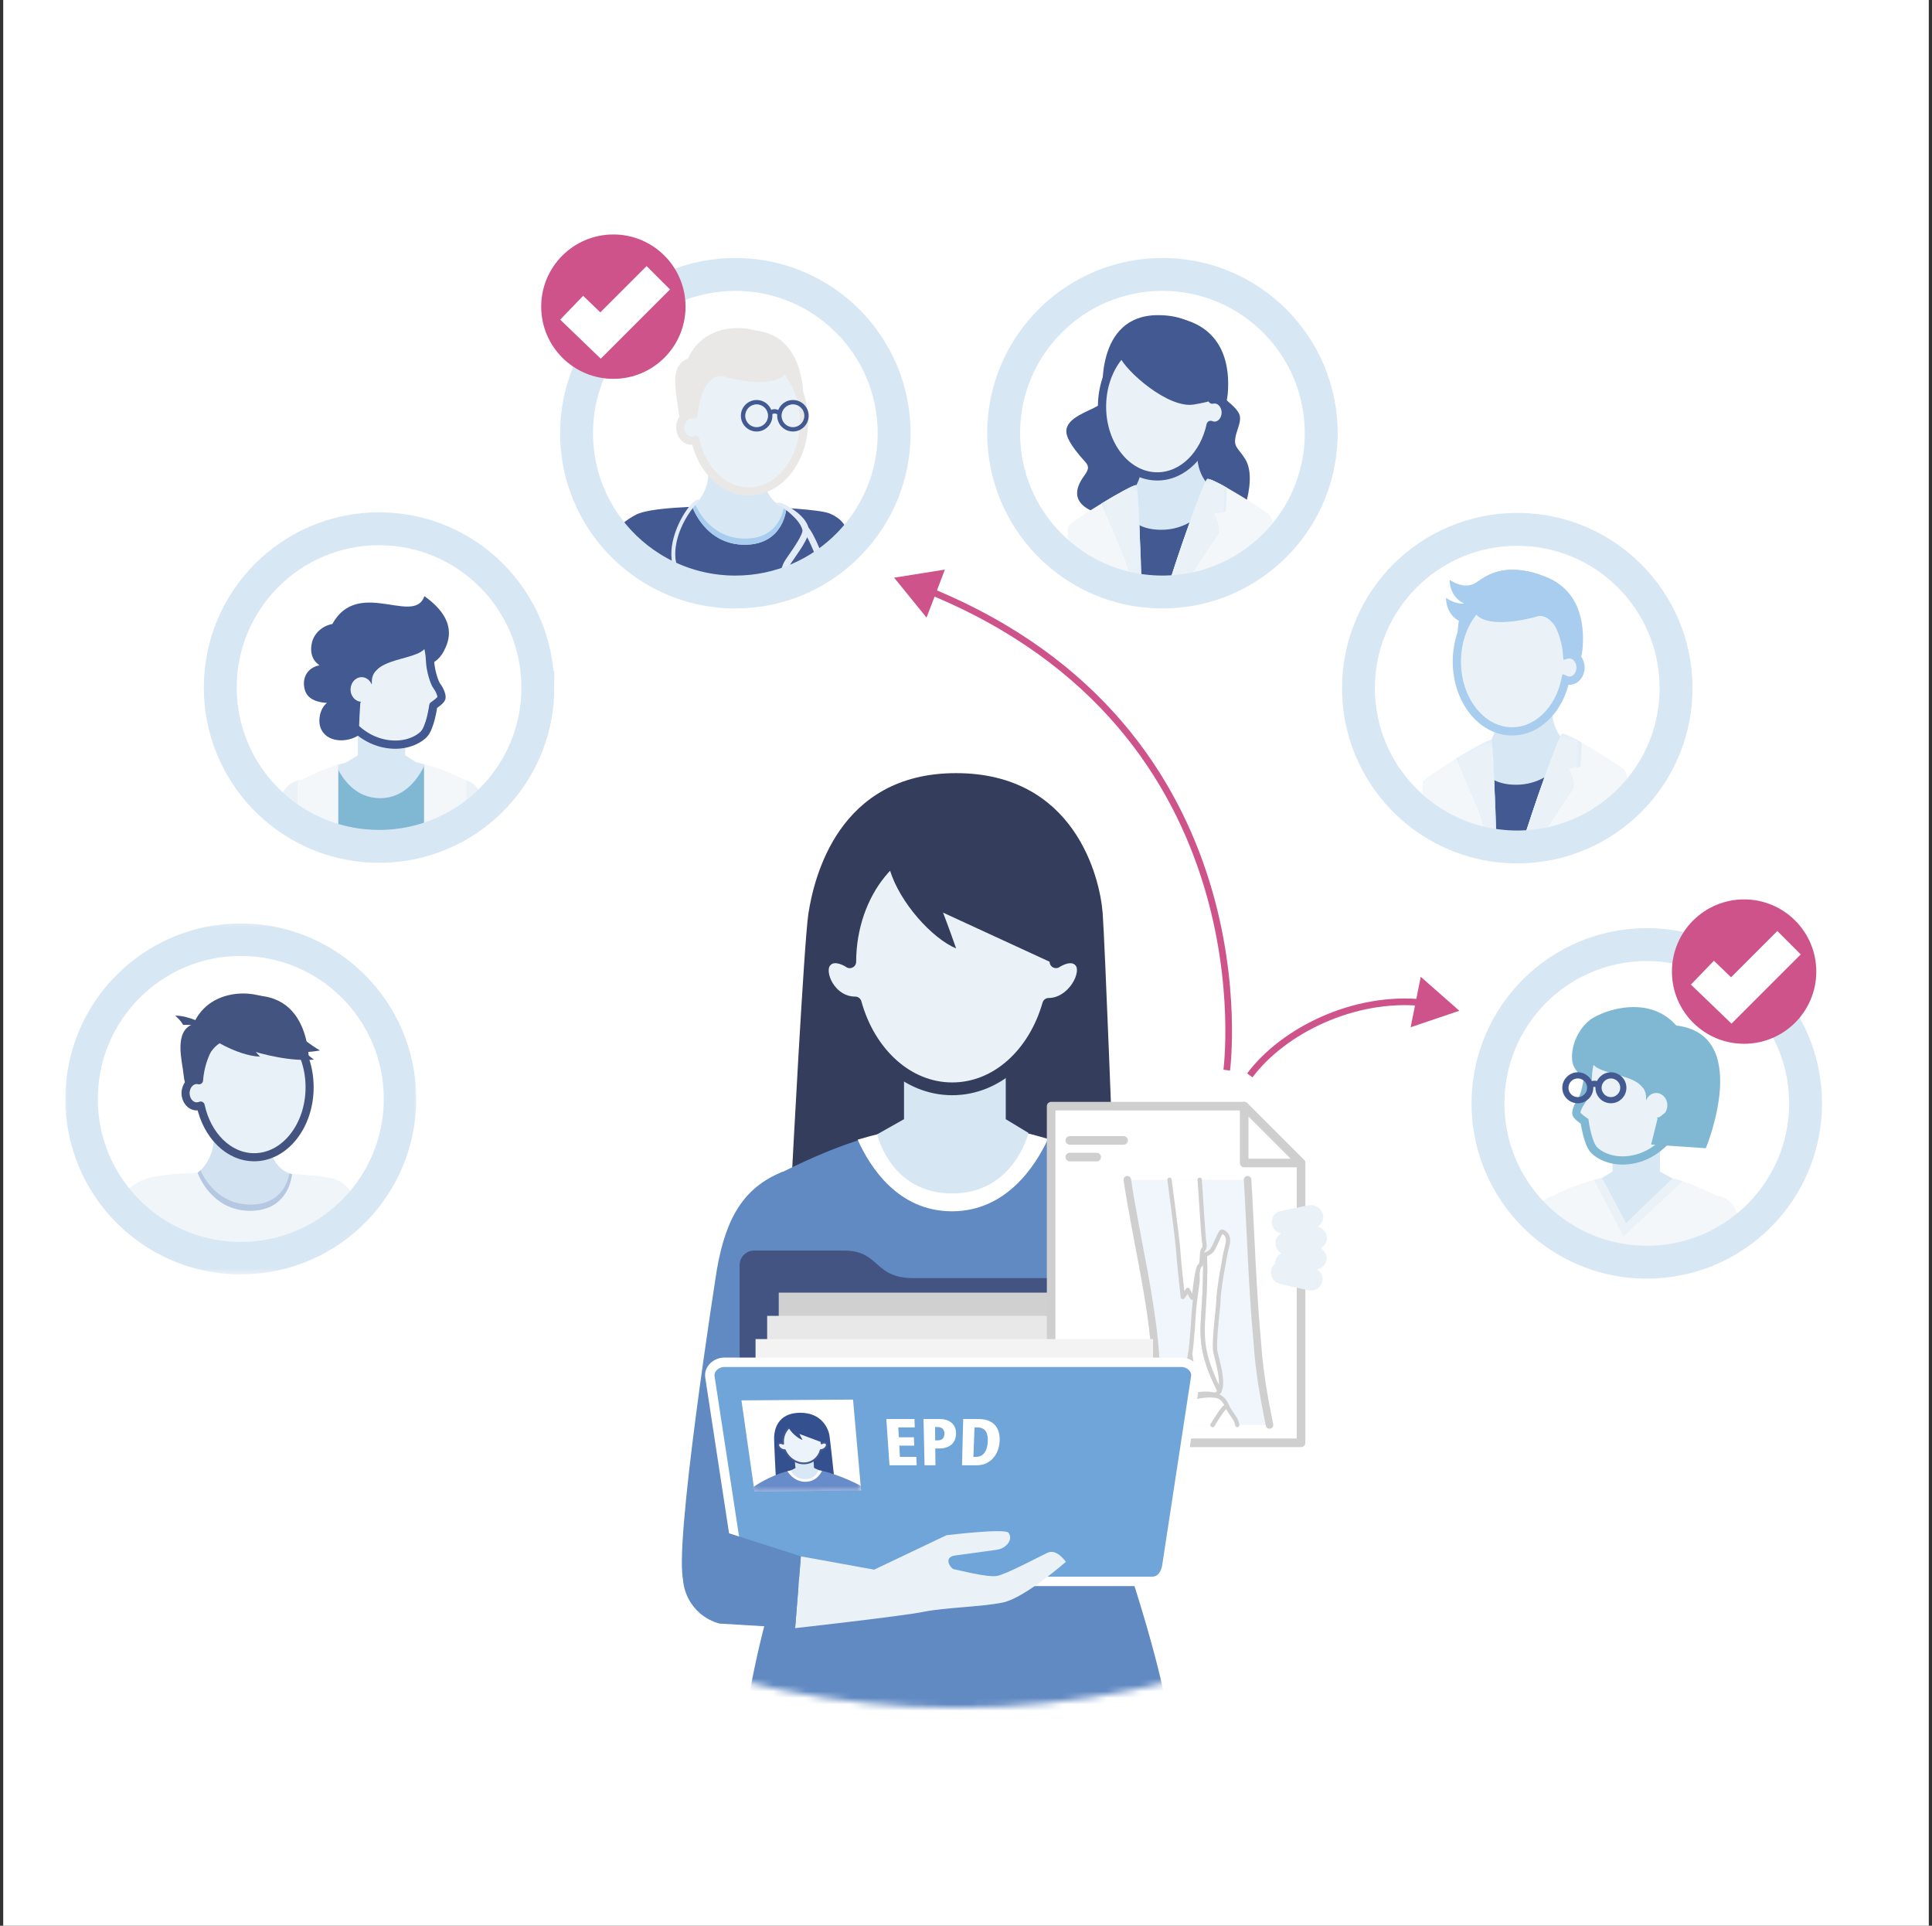 <svg width="301" height="300" viewBox="0 0 301 300" fill="none" xmlns="http://www.w3.org/2000/svg">
<rect x="0" y="0" width="301" height="300" fill="#333333" stroke="none"/>
<rect x="0.5" width="300" height="300" fill="white"/>
<g clip-path="url(#clip0_1_2378)">
<path d="M261.124 107.206C261.124 113.231 258.968 118.754 255.389 123.044C254.913 123.619 254.409 124.168 253.875 124.695C253.814 124.759 253.75 124.824 253.686 124.885C252.911 125.64 252.092 126.343 251.228 126.996C250.216 127.754 249.149 128.435 248.028 129.036C247.671 129.225 247.305 129.409 246.935 129.582C244.532 130.716 241.916 131.478 239.166 131.783C238.456 131.863 237.736 131.915 237.01 131.931C236.801 131.937 236.592 131.941 236.383 131.941C235.297 131.941 234.231 131.87 233.18 131.735C233.154 131.735 233.129 131.728 233.103 131.725C232.663 131.667 232.229 131.6 231.798 131.52C230.353 131.25 228.955 130.855 227.612 130.34C227.57 130.324 227.531 130.312 227.49 130.295C226.616 129.958 225.774 129.576 224.955 129.148C223.817 128.554 222.734 127.879 221.709 127.121C221.546 126.999 221.382 126.877 221.218 126.748C220.292 126.028 219.418 125.248 218.602 124.403C214.297 119.949 211.646 113.886 211.646 107.203C211.646 93.541 222.722 82.463 236.383 82.463C250.045 82.463 261.124 93.541 261.124 107.203" fill="white"/>
<path d="M248.089 119.962L248.028 129.039C247.671 129.229 247.305 129.415 246.935 129.589C244.532 130.723 241.916 131.484 239.166 131.79L237.01 131.937C236.801 131.944 236.592 131.947 236.383 131.947C235.297 131.947 234.227 131.876 233.18 131.741C233.154 131.741 233.129 131.735 233.103 131.732C232.663 131.677 232.229 131.606 231.798 131.526C230.356 131.256 228.955 130.861 227.612 130.347L227.808 120.226L227.833 118.896L230.536 119.04L232.672 119.153H232.676L241.168 119.606L242.54 119.679L244.416 119.779L248.089 119.975V119.962Z" fill="#425991"/>
<path d="M244.692 116.18C244.673 116.174 243.87 115.731 243.115 114.722C242.443 113.822 241.814 112.473 241.814 110.586V110.284H233.209V110.586C233.257 111.714 233.17 112.652 233 113.433C232.833 114.204 232.586 114.821 232.316 115.31C231.561 116.662 230.6 117.058 230.513 117.093L230.166 117.231C230.166 117.231 230.147 118.054 230.539 119.034C230.879 119.895 231.532 120.875 232.788 121.527C233.63 121.964 234.745 122.25 236.216 122.25C237.964 122.25 239.426 121.774 240.631 121.09C241.364 120.672 242.003 120.181 242.546 119.67C244.255 118.07 245.046 116.315 245.046 116.315L244.699 116.18H244.692Z" fill="#D8E7F4"/>
<path d="M239.166 131.786C241.916 131.481 244.532 130.72 246.935 129.585C247.305 129.412 247.668 129.229 248.028 129.036C249.149 128.438 250.216 127.754 251.228 126.996C252.095 126.343 252.915 125.64 253.686 124.885C253.75 124.82 253.814 124.756 253.875 124.692C253.84 122.218 253.57 120.219 252.86 119.718C251.549 118.796 248.661 116.955 246.402 115.679C244.866 114.812 243.622 114.208 243.365 114.339C243.314 114.365 243.23 114.497 243.118 114.722C242.729 115.486 242.01 117.315 241.168 119.596C240.994 120.075 240.811 120.573 240.628 121.09C239.359 124.624 237.939 128.843 237.01 131.937L239.166 131.789V131.786Z" fill="#F3F7FA"/>
<path d="M233.103 131.725C232.663 131.671 232.229 131.6 231.798 131.52C230.356 131.25 228.955 130.851 227.612 130.34C227.57 130.327 227.531 130.311 227.49 130.295C226.619 129.958 225.774 129.576 224.955 129.148C223.817 128.554 222.734 127.879 221.713 127.121C221.613 124.062 221.587 121.99 221.69 121.778C221.912 121.315 224.399 119.66 226.918 118.137C229.411 116.627 231.927 115.249 232.293 115.287C232.3 115.287 232.309 115.297 232.319 115.31C232.428 115.474 232.531 116.518 232.631 118.182C232.631 118.24 232.637 118.301 232.64 118.362C232.64 118.417 232.647 118.475 232.647 118.532C232.656 118.728 232.669 118.934 232.682 119.146C232.714 119.766 232.746 120.451 232.775 121.186C232.775 121.292 232.785 121.398 232.791 121.504V121.524C232.791 121.556 232.791 121.591 232.794 121.627L232.804 121.874C232.91 124.65 233.013 128.085 233.106 131.725" fill="#F3F7FA"/>
<path d="M233.18 131.738C233.154 131.738 233.129 131.732 233.103 131.729C232.663 131.674 232.229 131.603 231.798 131.523C231.291 129.521 230.838 127.709 230.773 127.407C230.667 126.935 228.945 122.877 227.808 120.219C227.4 119.272 227.069 118.5 226.915 118.141C229.405 116.63 231.924 115.252 232.29 115.291C232.3 115.291 232.309 115.3 232.316 115.313C232.428 115.477 232.528 116.521 232.627 118.186C232.627 118.243 232.634 118.304 232.637 118.365C232.637 118.42 232.643 118.478 232.647 118.536C232.656 118.735 232.666 118.941 232.676 119.149C232.704 119.792 232.74 120.476 232.775 121.19C232.775 121.296 232.785 121.402 232.791 121.511V121.53C232.791 121.562 232.791 121.598 232.794 121.633L232.804 121.881C232.958 125.126 233.096 128.798 233.183 131.745" fill="#D8E7F4"/>
<mask id="mask0_1_2378" style="mask-type:luminance" maskUnits="userSpaceOnUse" x="226" y="115" width="8" height="17">
<path d="M233.177 115.287H226.911V131.735H233.177V115.287Z" fill="white"/>
</mask>
<g mask="url(#mask0_1_2378)">
<path d="M233.18 131.738C233.154 131.738 233.128 131.732 233.103 131.729C232.663 131.674 232.229 131.603 231.798 131.523C231.291 129.521 230.838 127.709 230.773 127.407C230.667 126.935 228.945 122.877 227.808 120.219C227.4 119.272 227.069 118.5 226.914 118.141C229.405 116.63 231.924 115.252 232.29 115.291C232.3 115.291 232.309 115.3 232.316 115.313C232.428 115.477 232.528 116.521 232.627 118.186C232.627 118.243 232.634 118.304 232.637 118.365C232.637 118.42 232.643 118.478 232.647 118.536C232.656 118.735 232.666 118.941 232.675 119.149C232.704 119.792 232.74 120.476 232.775 121.19C232.775 121.296 232.785 121.402 232.791 121.511V121.53C232.791 121.562 232.791 121.598 232.794 121.633L232.804 121.881C232.958 125.126 233.096 128.798 233.183 131.745" fill="#EAF2F8"/>
</g>
<path d="M239.166 131.786C241.656 128.017 244.705 123.342 245.027 122.883C245.534 122.16 244.58 120.107 244.416 119.766C244.403 119.734 244.394 119.718 244.394 119.718L246.215 119.403L246.402 115.679C244.866 114.812 243.622 114.208 243.365 114.339C243.314 114.365 243.23 114.497 243.118 114.722C242.729 115.486 242.01 117.315 241.168 119.596C240.994 120.075 240.811 120.573 240.628 121.09C239.359 124.624 237.939 128.843 237.01 131.937L239.166 131.789V131.786Z" fill="#D8E7F4"/>
<mask id="mask1_1_2378" style="mask-type:luminance" maskUnits="userSpaceOnUse" x="237" y="114" width="10" height="18">
<path d="M246.402 114.323H237.007V131.937H246.402V114.323Z" fill="white"/>
</mask>
<g mask="url(#mask1_1_2378)">
<path d="M239.166 131.786C241.656 128.017 244.705 123.342 245.026 122.883C245.534 122.16 244.58 120.107 244.416 119.766C244.403 119.734 244.393 119.718 244.393 119.718L246.215 119.403L246.402 115.679C244.866 114.812 243.622 114.208 243.365 114.339C243.314 114.365 243.23 114.497 243.118 114.722C242.729 115.486 242.009 117.315 241.168 119.596C240.994 120.075 240.811 120.573 240.628 121.09C239.359 124.624 237.938 128.843 237.01 131.937L239.166 131.789V131.786Z" fill="#EAF2F8"/>
</g>
<path d="M228.287 97.095C225.141 96.275 225.279 93.13 225.279 93.13C225.279 93.13 227.544 94.852 229.45 93.541C231.484 92.14 233.585 91.009 237.482 91.832C244.278 93.262 231.432 97.914 228.29 97.095" fill="#A8CDEE"/>
<path d="M242.864 108.598C242.864 108.598 246.215 104.871 246.556 101.111C246.897 97.349 246.418 89.901 237.122 89.011C234.449 88.757 242.864 108.598 242.864 108.598Z" fill="#A8CDEE"/>
<path d="M244.503 101.934C244.381 101.934 244.265 101.947 244.153 101.976C243.719 96.484 240.05 92.195 235.583 92.195C230.828 92.195 226.972 97.063 226.972 103.065C226.972 109.067 230.828 113.935 235.583 113.935C239.561 113.935 242.906 110.532 243.896 105.908C244.085 105.992 244.291 106.04 244.503 106.04C245.464 106.04 246.244 105.124 246.244 103.99C246.244 102.856 245.464 101.94 244.503 101.94" fill="#EAF2F8"/>
<path d="M244.503 101.934C244.381 101.934 244.265 101.947 244.153 101.976C243.719 96.484 240.05 92.195 235.583 92.195C230.828 92.195 226.972 97.063 226.972 103.065C226.972 109.067 230.828 113.935 235.583 113.935C239.561 113.935 242.906 110.532 243.896 105.908C244.085 105.992 244.291 106.04 244.503 106.04C245.464 106.04 246.244 105.124 246.244 103.99C246.244 102.856 245.464 101.94 244.503 101.94V101.934Z" stroke="#A8CDEE" stroke-width="1.281" stroke-miterlimit="10"/>
<path d="M244.4 101.934C244.4 101.934 242.318 95.218 239.513 96.022C235.683 97.114 230.69 97.567 229.668 95.199C229.668 95.199 227.2 99.81 227.094 101.291C227.094 101.291 225.767 88.808 235.683 88.805C247.501 88.802 244.397 101.931 244.397 101.931" fill="#A8CDEE"/>
<path d="M228.852 94.277C225.706 93.458 225.845 90.312 225.845 90.312C225.845 90.312 228.11 92.034 230.015 90.723C232.049 89.323 234.15 88.195 238.048 89.014C244.843 90.444 231.998 95.096 228.855 94.277" fill="#A8CDEE"/>
<path d="M261.124 107.206C261.124 113.231 258.968 118.754 255.389 123.044C254.913 123.619 254.409 124.168 253.875 124.695C253.814 124.759 253.75 124.824 253.686 124.885C252.911 125.64 252.092 126.343 251.228 126.996C250.216 127.754 249.149 128.435 248.028 129.036C247.671 129.225 247.305 129.409 246.935 129.582C244.532 130.716 241.916 131.478 239.166 131.783C238.456 131.863 237.736 131.915 237.01 131.931C236.801 131.937 236.592 131.941 236.383 131.941C235.297 131.941 234.231 131.87 233.18 131.735C233.154 131.735 233.129 131.728 233.103 131.725C232.663 131.667 232.229 131.6 231.798 131.52C230.353 131.25 228.955 130.855 227.612 130.34C227.57 130.324 227.531 130.312 227.49 130.295C226.616 129.958 225.774 129.576 224.955 129.148C223.817 128.554 222.734 127.879 221.709 127.121C221.546 126.999 221.382 126.877 221.218 126.748C220.292 126.028 219.418 125.248 218.602 124.403C214.297 119.949 211.646 113.886 211.646 107.203C211.646 93.541 222.722 82.463 236.383 82.463C250.045 82.463 261.124 93.541 261.124 107.203V107.206Z" stroke="#D8E7F4" stroke-width="5.123" stroke-miterlimit="10"/>
<path d="M89.826 67.49C89.826 73.514 91.982 79.037 95.561 83.327C100.098 88.763 106.929 92.227 114.567 92.227C121.549 92.227 127.85 89.339 132.348 84.689C136.657 80.236 139.304 74.173 139.304 67.49C139.304 53.828 128.229 42.752 114.567 42.752C100.905 42.752 89.826 53.831 89.826 67.49Z" fill="white"/>
<path d="M95.561 83.327C100.098 88.763 106.929 92.227 114.567 92.227C121.549 92.227 127.85 89.339 132.348 84.689C132.309 82.729 131.641 80.962 129.222 79.979C126.41 78.835 103.064 78.096 99.102 80.172C97.592 80.966 96.3 81.962 95.558 83.327" fill="#425991"/>
<path d="M107.861 78.945C107.9 78.932 110.415 77.203 110.415 73.2V72.894H119.02V73.2C118.798 78.495 122.516 79.169 122.516 79.169C122.516 79.169 122.172 84.86 116.019 84.86C109.866 84.86 107.861 78.945 107.861 78.945Z" fill="#D8E7F4"/>
<path d="M119.007 72.894C119.007 73.071 119.007 73.238 119.014 73.402C119.014 73.335 119.014 73.267 119.02 73.2V72.894H119.007ZM107.861 78.945C107.861 78.945 109.863 84.86 116.019 84.86C122.175 84.86 122.516 79.169 122.516 79.169C122.516 79.169 122.362 79.141 122.117 79.05C121.825 80.615 120.665 83.905 116.09 83.905C111.1 83.905 108.909 79.921 108.311 78.575C108.054 78.822 107.874 78.941 107.864 78.945" fill="#A8CDEE"/>
<path d="M109.699 60.081H108.176V66.353H109.699V60.081Z" fill="#A8CDEE"/>
<path d="M109.365 71.214C109.365 71.214 106.017 67.487 105.673 63.727C105.483 61.645 104.05 56.945 107.215 55.83C109.516 50.493 116.148 50.313 119.377 52.196C121.693 53.548 109.365 71.214 109.365 71.214Z" fill="#E9E8E7"/>
<path d="M107.726 64.55C107.848 64.55 107.964 64.566 108.076 64.592C108.51 59.1 112.183 54.808 116.646 54.808C121.401 54.808 125.26 59.676 125.26 65.678C125.26 71.68 121.404 76.547 116.646 76.547C112.668 76.547 109.323 73.145 108.333 68.521C108.144 68.605 107.941 68.653 107.726 68.653C106.765 68.653 105.985 67.734 105.985 66.603C105.985 65.472 106.765 64.553 107.726 64.553" fill="#EAF2F8"/>
<path d="M107.726 64.55C107.848 64.55 107.964 64.566 108.076 64.592C108.51 59.1 112.183 54.808 116.646 54.808C121.401 54.808 125.26 59.676 125.26 65.678C125.26 71.68 121.404 76.547 116.646 76.547C112.668 76.547 109.323 73.145 108.333 68.521C108.144 68.605 107.941 68.653 107.726 68.653C106.765 68.653 105.985 67.734 105.985 66.603C105.985 65.472 106.765 64.553 107.726 64.553V64.55Z" stroke="#E9E8E7" stroke-width="1.281" stroke-linecap="round" stroke-linejoin="round"/>
<path d="M107.829 64.55C107.829 64.55 109.911 57.835 112.716 58.638C116.546 59.73 121.539 60.187 122.561 57.819C122.561 57.819 125.028 62.429 125.135 63.91C125.135 63.91 126.462 51.431 116.546 51.425C104.725 51.425 107.832 64.55 107.832 64.55" fill="#E9E8E7"/>
<path d="M121.083 64.768C121.083 63.416 122.182 62.313 123.538 62.313C124.894 62.313 125.992 63.416 125.992 64.768C125.992 66.121 124.89 67.223 123.538 67.223C122.185 67.223 121.083 66.121 121.083 64.768ZM121.761 64.768C121.761 65.748 122.558 66.545 123.538 66.545C124.518 66.545 125.314 65.748 125.314 64.768C125.314 63.788 124.518 62.991 123.538 62.991C122.558 62.991 121.761 63.788 121.761 64.768Z" fill="#425991"/>
<path d="M115.428 64.768C115.428 63.416 116.53 62.313 117.883 62.313C119.235 62.313 120.337 63.416 120.337 64.768C120.337 66.121 119.235 67.223 117.883 67.223C116.53 67.223 115.428 66.121 115.428 64.768ZM116.106 64.768C116.106 65.748 116.903 66.545 117.883 66.545C118.863 66.545 119.659 65.748 119.659 64.768C119.659 63.788 118.863 62.991 117.883 62.991C116.903 62.991 116.106 63.788 116.106 64.768Z" fill="#425991"/>
<path d="M121.211 64.608L121.636 64.078C121.6 64.049 120.771 63.403 119.9 63.984L120.276 64.547C120.742 64.235 121.208 64.601 121.215 64.605" fill="#425991"/>
<path d="M105.22 85.766C105.091 87.578 105.593 89.033 106.701 90.087C107.488 90.833 108.089 91.54 108.549 92.195C108.317 92.195 108.086 92.195 107.855 92.198C107.835 92.198 107.816 92.198 107.8 92.198C107.402 91.674 106.904 91.115 106.284 90.528C105.034 89.342 104.471 87.726 104.613 85.721C104.847 82.437 106.978 78.935 108.343 77.968C108.481 77.871 108.79 77.746 108.886 77.881C108.982 78.019 108.674 78.321 108.555 78.437C107.53 79.462 105.455 82.466 105.22 85.763" fill="#E1ECF8"/>
<path d="M123.036 88.073C122.702 88.789 122.596 89.355 122.603 89.898C122.272 90.004 121.938 90.107 121.6 90.206C121.546 89.458 121.639 88.667 122.117 87.642C122.227 87.414 122.477 87.048 122.911 86.424C123.583 85.457 125.16 83.198 125.009 82.546C124.662 81.007 122.278 79.214 121.324 78.678C121.08 78.54 120.999 78.501 120.826 78.356C121.144 78.295 121.504 78.283 121.809 78.385C121.979 78.44 125.472 80.008 125.999 82.325C126.227 83.33 125.109 85.04 123.74 87.006C123.416 87.472 123.11 87.909 123.036 88.073Z" fill="#E1ECF8"/>
<path d="M127.519 87.783C126.654 85.47 125.7 83.33 125.154 82.8L125.857 82.071C126.49 82.681 127.496 84.856 128.402 87.237C128.116 87.427 127.821 87.61 127.519 87.783Z" fill="#E1ECF8"/>
<path d="M126.397 88.384C126.169 88.326 125.922 88.294 125.658 88.307C124.219 88.368 123.448 89.165 123.056 89.936C122.805 90.02 122.558 89.914 122.307 89.994C122.77 88.593 123.93 87.774 125.636 87.7C126.208 87.674 126.706 87.799 127.136 88.002C126.895 88.134 126.648 88.262 126.4 88.388" fill="#E1ECF8"/>
<path d="M89.826 67.49C89.826 73.514 91.982 79.037 95.561 83.327C100.098 88.763 106.929 92.227 114.567 92.227C121.549 92.227 127.85 89.339 132.348 84.689C136.657 80.236 139.304 74.173 139.304 67.49C139.304 53.828 128.229 42.752 114.567 42.752C100.905 42.752 89.826 53.831 89.826 67.49Z" stroke="#D8E7F4" stroke-width="5.123" stroke-miterlimit="10"/>
<path d="M205.843 67.487C205.843 73.511 203.687 79.034 200.111 83.324C199.632 83.899 199.131 84.448 198.598 84.975C198.537 85.04 198.469 85.104 198.408 85.165C197.634 85.92 196.811 86.624 195.947 87.276C194.938 88.034 193.868 88.715 192.747 89.316C192.39 89.509 192.024 89.689 191.658 89.865C189.254 91 186.639 91.761 183.889 92.067C183.175 92.147 182.459 92.198 181.729 92.214C181.52 92.224 181.315 92.224 181.103 92.224C180.017 92.224 178.95 92.153 177.899 92.018C177.874 92.018 177.848 92.012 177.822 92.009C177.382 91.954 176.948 91.883 176.518 91.803C175.072 91.533 173.674 91.135 172.328 90.624C172.286 90.608 172.248 90.595 172.206 90.579C171.335 90.242 170.49 89.859 169.671 89.432C168.533 88.837 167.45 88.163 166.429 87.404C166.262 87.285 166.098 87.16 165.937 87.032C165.009 86.312 164.138 85.531 163.322 84.689C159.013 80.236 156.365 74.173 156.365 67.49C156.365 53.828 167.441 42.749 181.103 42.749C194.765 42.749 205.843 53.828 205.843 67.49" fill="white"/>
<path d="M171.101 63.181C169.613 64.094 166.053 65.083 166.136 67.236C166.136 68.393 167.46 70.047 168.202 70.96C169.359 72.367 170.104 72.531 168.864 74.186C162.576 82.954 186.401 80.969 189.049 81.216C190.042 81.383 191.529 81.878 192.442 81.383C193.351 80.885 193.849 79.397 194.096 78.488C194.675 76.422 195.17 73.444 194.013 71.538C192.853 69.636 192.027 69.72 192.606 67.567C192.853 66.658 193.431 65.498 193.1 64.588C192.686 63.512 191.446 62.77 190.703 61.941" fill="#425991"/>
<path d="M192.808 80.246L192.747 89.323C192.387 89.512 192.024 89.698 191.654 89.869C189.251 91.003 186.636 91.764 183.885 92.07L181.726 92.218C181.517 92.224 181.312 92.227 181.103 92.227C180.017 92.227 178.947 92.156 177.899 92.022C177.874 92.022 177.848 92.015 177.822 92.012C177.382 91.957 176.948 91.887 176.518 91.806C175.072 91.536 173.674 91.141 172.328 90.627L172.524 80.506L172.553 79.176L175.255 79.32L177.392 79.433H177.398L185.89 79.886L187.262 79.96L189.135 80.059L192.808 80.255V80.246Z" fill="#425991"/>
<path d="M189.412 76.464C189.392 76.457 188.589 76.014 187.834 75.005C187.163 74.105 186.533 72.756 186.533 70.87V70.568H177.928V70.87C177.976 71.998 177.89 72.936 177.716 73.717C177.552 74.488 177.305 75.105 177.032 75.593C176.277 76.946 175.316 77.341 175.229 77.376L174.882 77.514C174.882 77.514 174.863 78.337 175.252 79.317C175.592 80.178 176.248 81.161 177.501 81.81C178.343 82.247 179.461 82.533 180.929 82.533C182.677 82.533 184.139 82.058 185.344 81.373C186.08 80.956 186.716 80.464 187.259 79.953C188.968 78.353 189.759 76.599 189.759 76.599L189.412 76.464Z" fill="#D8E7F4"/>
<path d="M183.888 92.07C186.636 91.764 189.254 91.003 191.654 89.869C192.024 89.695 192.387 89.512 192.747 89.319C193.868 88.722 194.938 88.037 195.947 87.279C196.815 86.627 197.634 85.923 198.408 85.168C198.473 85.104 198.537 85.039 198.598 84.978C198.559 82.504 198.293 80.503 197.579 80.001C196.272 79.079 193.38 77.238 191.121 75.963C189.585 75.098 188.342 74.494 188.085 74.623C188.033 74.648 187.95 74.78 187.837 75.005C187.449 75.77 186.729 77.595 185.887 79.879C185.71 80.358 185.53 80.856 185.347 81.373C184.078 84.908 182.658 89.126 181.729 92.221L183.888 92.073V92.07Z" fill="#F3F7FA"/>
<path d="M177.822 92.009C177.382 91.954 176.948 91.883 176.518 91.803C175.072 91.533 173.674 91.135 172.328 90.624C172.286 90.608 172.248 90.595 172.206 90.579C171.335 90.241 170.49 89.859 169.671 89.432C168.533 88.841 167.45 88.163 166.429 87.404C166.326 84.346 166.3 82.273 166.403 82.061C166.625 81.598 169.112 79.944 171.631 78.421C174.121 76.91 176.64 75.532 177.006 75.571C177.016 75.571 177.022 75.58 177.032 75.593C177.141 75.757 177.244 76.801 177.34 78.466C177.34 78.523 177.343 78.585 177.35 78.645C177.353 78.7 177.356 78.758 177.36 78.816C177.369 79.012 177.382 79.217 177.395 79.43C177.427 80.05 177.459 80.734 177.488 81.47C177.491 81.576 177.498 81.682 177.501 81.788V81.807C177.501 81.839 177.501 81.875 177.507 81.913L177.517 82.161C177.626 84.937 177.726 88.371 177.819 92.012" fill="#F3F7FA"/>
<path d="M177.899 92.022C177.874 92.022 177.848 92.018 177.822 92.012C177.382 91.957 176.948 91.886 176.518 91.806C176.01 89.801 175.554 87.992 175.49 87.69C175.384 87.218 173.661 83.16 172.524 80.503C172.116 79.552 171.785 78.784 171.631 78.421C174.121 76.914 176.64 75.532 177.006 75.571C177.016 75.571 177.025 75.58 177.035 75.593C177.144 75.757 177.247 76.801 177.344 78.466C177.344 78.523 177.347 78.585 177.353 78.645C177.356 78.7 177.36 78.758 177.363 78.816C177.369 79.015 177.382 79.221 177.392 79.43C177.424 80.072 177.456 80.757 177.491 81.47C177.491 81.576 177.501 81.682 177.504 81.788V81.807C177.504 81.839 177.507 81.875 177.511 81.91L177.52 82.157C177.674 85.403 177.813 89.075 177.899 92.022Z" fill="#D8E7F4"/>
<mask id="mask2_1_2378" style="mask-type:luminance" maskUnits="userSpaceOnUse" x="171" y="75" width="7" height="18">
<path d="M177.899 75.571H171.627V92.021H177.899V75.571Z" fill="white"/>
</mask>
<g mask="url(#mask2_1_2378)">
<path d="M177.899 92.022C177.874 92.022 177.848 92.018 177.822 92.012C177.382 91.957 176.948 91.886 176.518 91.806C176.01 89.801 175.554 87.992 175.489 87.69C175.383 87.218 173.661 83.16 172.524 80.503C172.116 79.552 171.785 78.784 171.631 78.421C174.121 76.914 176.64 75.532 177.006 75.571C177.016 75.571 177.025 75.58 177.035 75.593C177.144 75.757 177.247 76.801 177.343 78.466C177.343 78.523 177.347 78.585 177.353 78.645C177.356 78.7 177.359 78.758 177.363 78.816C177.369 79.015 177.382 79.221 177.392 79.43C177.424 80.072 177.456 80.757 177.491 81.47C177.491 81.576 177.501 81.682 177.504 81.788V81.807C177.504 81.839 177.507 81.875 177.51 81.91L177.52 82.157C177.674 85.403 177.812 89.075 177.899 92.022Z" fill="#EAF2F8"/>
</g>
<path d="M183.889 92.07C186.375 88.301 189.425 83.626 189.749 83.166C190.257 82.443 189.303 80.39 189.139 80.05C189.126 80.017 189.116 80.001 189.116 80.001L190.938 79.686L191.124 75.963C189.588 75.098 188.345 74.494 188.088 74.623C188.037 74.648 187.953 74.78 187.841 75.005C187.452 75.77 186.732 77.595 185.89 79.879C185.714 80.358 185.534 80.856 185.35 81.373C184.081 84.908 182.661 89.126 181.733 92.221L183.892 92.073L183.889 92.07Z" fill="#D8E7F4"/>
<mask id="mask3_1_2378" style="mask-type:luminance" maskUnits="userSpaceOnUse" x="181" y="74" width="11" height="19">
<path d="M191.121 74.603H181.729V92.218H191.121V74.603Z" fill="white"/>
</mask>
<g mask="url(#mask3_1_2378)">
<path d="M183.888 92.07C186.375 88.301 189.424 83.626 189.749 83.166C190.257 82.443 189.302 80.39 189.139 80.05C189.126 80.017 189.116 80.001 189.116 80.001L190.938 79.686L191.124 75.963C189.588 75.098 188.345 74.494 188.088 74.623C188.036 74.648 187.953 74.78 187.84 75.005C187.452 75.77 186.732 77.595 185.89 79.879C185.713 80.358 185.533 80.856 185.35 81.373C184.081 84.908 182.661 89.126 181.732 92.221L183.892 92.073L183.888 92.07Z" fill="#EAF2F8"/>
</g>
<path d="M187.584 68.881C187.584 68.881 190.935 65.154 191.275 61.395C191.616 57.635 191.137 50.184 181.842 49.294C179.169 49.04 187.584 68.881 187.584 68.881Z" fill="#425991"/>
<path d="M189.222 62.217C189.103 62.217 188.984 62.233 188.872 62.259C188.438 56.768 184.769 52.475 180.303 52.475C175.547 52.475 171.692 57.343 171.692 63.345C171.692 69.347 175.547 74.215 180.303 74.215C184.281 74.215 187.625 70.812 188.615 66.188C188.805 66.272 189.01 66.32 189.222 66.32C190.186 66.32 190.964 65.404 190.964 64.27C190.964 63.136 190.183 62.22 189.222 62.22" fill="#EAF2F8"/>
<path d="M189.222 62.217C189.103 62.217 188.984 62.233 188.872 62.259C188.438 56.768 184.769 52.475 180.303 52.475C175.547 52.475 171.692 57.343 171.692 63.345C171.692 69.347 175.547 74.215 180.303 74.215C184.281 74.215 187.625 70.812 188.615 66.188C188.805 66.272 189.01 66.32 189.222 66.32C190.186 66.32 190.964 65.404 190.964 64.27C190.964 63.136 190.183 62.22 189.222 62.22V62.217Z" stroke="#425991" stroke-width="1.281" stroke-linecap="round" stroke-linejoin="round"/>
<path d="M189.119 62.217C189.119 62.217 188.866 62.535 185.99 63.017C182.019 63.679 175.412 57.851 174.391 55.486C174.391 55.486 171.92 60.096 171.817 61.578C171.817 61.578 170.49 49.098 180.406 49.095C192.223 49.092 189.119 62.22 189.119 62.22" fill="#425991"/>
<path d="M205.843 67.487C205.843 73.511 203.687 79.034 200.111 83.324C199.632 83.899 199.131 84.448 198.598 84.975C198.537 85.04 198.469 85.104 198.408 85.165C197.634 85.92 196.811 86.624 195.947 87.276C194.938 88.034 193.868 88.715 192.747 89.316C192.39 89.509 192.024 89.689 191.658 89.865C189.254 91 186.639 91.761 183.889 92.067C183.175 92.147 182.459 92.198 181.729 92.214C181.52 92.224 181.315 92.224 181.103 92.224C180.017 92.224 178.95 92.153 177.899 92.018C177.874 92.018 177.848 92.012 177.822 92.009C177.382 91.954 176.948 91.883 176.518 91.803C175.072 91.533 173.674 91.135 172.328 90.624C172.286 90.608 172.248 90.595 172.206 90.579C171.335 90.242 170.49 89.859 169.671 89.432C168.533 88.837 167.45 88.163 166.429 87.404C166.262 87.285 166.098 87.16 165.937 87.032C165.009 86.312 164.138 85.531 163.322 84.689C159.013 80.236 156.365 74.173 156.365 67.49C156.365 53.828 167.441 42.749 181.103 42.749C194.765 42.749 205.843 53.828 205.843 67.49V67.487Z" stroke="#D8E7F4" stroke-width="5.123" stroke-miterlimit="10"/>
<path d="M190.369 61.761C190.568 61.761 190.87 61.459 190.546 61.459C190.347 61.459 190.042 61.761 190.369 61.761Z" fill="#425991"/>
<path d="M231.824 171.888C231.824 177.913 233.98 183.436 237.556 187.726C238.093 188.368 238.662 188.985 239.259 189.57C240.033 190.325 240.853 191.032 241.717 191.681C243.051 192.68 244.487 193.551 246.01 194.271C249.21 195.781 252.789 196.626 256.561 196.626C259.697 196.626 262.698 196.044 265.458 194.981C266.329 194.647 267.174 194.261 267.994 193.834C269.314 193.146 270.561 192.34 271.727 191.437C272.652 190.717 273.526 189.933 274.343 189.091C278.651 184.638 281.302 178.575 281.302 171.892C281.302 158.23 270.227 147.151 256.565 147.151C242.903 147.151 231.824 158.23 231.824 171.892" fill="white"/>
<path d="M241.72 186.424V191.681C243.054 192.68 244.49 193.548 246.01 194.271C249.21 195.781 252.789 196.629 256.565 196.629C259.701 196.629 262.705 196.044 265.462 194.981C266.332 194.647 267.177 194.261 267.997 193.834V186.546C267.82 186.456 267.64 186.366 267.463 186.28C265.821 185.457 264.061 184.651 262.162 184.027C262.101 184.005 262.036 183.986 261.975 183.966C261.516 183.819 261.05 183.68 260.575 183.558C258.881 183.118 257.085 182.845 255.154 182.845C253.223 182.845 251.43 183.092 249.624 183.497C249.4 183.545 249.178 183.6 248.956 183.655L248.898 183.671C248.709 183.719 248.519 183.767 248.33 183.819C245.862 184.477 243.597 185.406 241.878 186.344C241.826 186.373 241.772 186.402 241.724 186.428" fill="#F3F7FA"/>
<path d="M263.823 191.302L265.458 194.981C266.329 194.646 267.174 194.264 267.994 193.834C269.314 193.146 270.561 192.339 271.727 191.437L270.374 188.391C269.831 187.173 268.7 186.405 267.46 186.283C266.859 186.219 266.233 186.309 265.642 186.572C263.833 187.379 263.016 189.496 263.823 191.305" fill="#F3F7FA"/>
<path d="M248.323 183.815L252.937 192.609L262.155 184.027C262.094 184.005 262.03 183.986 261.969 183.963C261.51 183.815 261.044 183.677 260.568 183.555C258.875 183.115 257.079 182.842 255.148 182.842C253.217 182.842 251.424 183.089 249.618 183.494C249.393 183.542 249.171 183.597 248.95 183.651L248.892 183.668C248.702 183.716 248.513 183.764 248.323 183.815Z" fill="#EAF2F8"/>
<path d="M258.615 178.115V182.507L260.559 183.6L253.339 190.527L249.589 183.5L251.231 182.507V178.115H258.615Z" fill="#D8E7F4"/>
<path d="M241.72 191.681C243.054 192.68 244.49 193.551 246.01 194.271L246.35 192.34C246.752 189.795 245.711 186.961 243.799 186.44C243.083 186.244 242.437 186.225 241.875 186.341C240.583 186.608 239.712 187.6 239.359 188.892C239.359 188.892 239.323 189.136 239.262 189.57C240.037 190.325 240.856 191.032 241.72 191.681Z" fill="#F3F7FA"/>
<path d="M246.296 171.683C246.697 171.169 247.334 169.247 247.391 167.583C247.449 165.919 248.053 163.538 249.159 162.719C250.264 161.899 259.097 172.001 261.577 174.244C261.625 174.289 261.68 174.334 261.731 174.382C260.391 177.312 257.905 179.873 254.602 180.583C251.649 181.219 249.412 180.201 248.371 179.173C247.337 178.148 246.874 174.69 246.874 174.69C246.874 174.69 245.721 173.919 245.605 173.537C245.489 173.155 245.891 172.194 246.296 171.68" fill="#EAF2F8"/>
<path d="M246.296 171.683C246.697 171.169 247.334 169.247 247.391 167.583C247.449 165.919 248.053 163.538 249.159 162.719C250.264 161.899 259.097 172.001 261.577 174.244C261.625 174.289 261.68 174.334 261.731 174.382C260.391 177.312 257.905 179.873 254.602 180.583C251.649 181.219 249.412 180.201 248.371 179.173C247.337 178.148 246.874 174.69 246.874 174.69C246.874 174.69 245.721 173.919 245.605 173.537C245.489 173.155 245.891 172.194 246.296 171.68V171.683Z" stroke="#80B8D4" stroke-width="1.281" stroke-miterlimit="10"/>
<path d="M247.645 158.94C249.65 157.324 260.086 153.378 263.492 164.119C266.249 172.804 262.017 177.01 258.428 179.227C258.518 178.257 258.248 174.247 258.248 174.247C258.248 174.247 256.385 172.097 256.449 171.178C256.77 166.471 246.733 168.059 248.066 164.431C247.43 164.993 247.385 165.193 247.147 168.11C247.147 168.11 246.013 167.718 245.226 166.185C244.435 164.653 245.088 161.006 247.652 158.94" fill="#80B8D4"/>
<path d="M258.039 174.105C257.085 174.105 256.314 173.244 256.314 172.184C256.314 171.124 257.088 170.266 258.039 170.266C258.991 170.266 259.768 171.127 259.768 172.184C259.768 173.241 258.994 174.105 258.039 174.105Z" fill="#EAF2F8"/>
<path d="M231.824 171.888C231.824 177.913 233.98 183.436 237.556 187.726C238.093 188.368 238.662 188.985 239.259 189.57C240.033 190.325 240.853 191.032 241.717 191.681C243.051 192.68 244.487 193.551 246.01 194.271C249.21 195.781 252.789 196.626 256.561 196.626C259.697 196.626 262.698 196.044 265.458 194.981C266.329 194.647 267.174 194.261 267.994 193.834C269.314 193.146 270.561 192.34 271.727 191.437C272.652 190.717 273.526 189.933 274.343 189.091C278.651 184.638 281.302 178.575 281.302 171.892C281.302 158.23 270.227 147.151 256.565 147.151C242.903 147.151 231.824 158.23 231.824 171.892V171.888Z" stroke="#D8E7F4" stroke-width="5.123" stroke-miterlimit="10"/>
<path d="M262.04 171.349C262.04 171.349 247.15 159.024 260.305 159.685C273.456 160.347 265.764 178.877 265.764 178.877L257.243 178.299L258.245 174.25L262.04 171.352V171.349Z" fill="#80B8D4"/>
<path d="M243.883 169.456C243.883 168.389 244.747 167.525 245.814 167.525C246.881 167.525 247.748 168.389 247.748 169.456C247.748 170.523 246.884 171.387 245.814 171.387C244.744 171.387 243.883 170.52 243.883 169.456Z" stroke="#425991" stroke-width="0.962" stroke-miterlimit="10"/>
<path d="M249.046 169.456C249.046 168.389 249.91 167.525 250.977 167.525C252.044 167.525 252.908 168.389 252.908 169.456C252.908 170.523 252.044 171.387 250.977 171.387C249.91 171.387 249.046 170.52 249.046 169.456Z" stroke="#425991" stroke-width="0.962" stroke-miterlimit="10"/>
<path d="M247.745 169.067C247.745 169.067 248.346 168.586 248.966 169" stroke="#425991" stroke-width="0.962" stroke-miterlimit="10"/>
<path d="M83.705 107.207C83.705 113.231 81.549 118.754 77.97 123.044C77.433 123.686 76.865 124.303 76.267 124.888C75.496 125.643 74.673 126.35 73.809 126.999C72.476 127.998 71.043 128.869 69.52 129.589C66.316 131.099 62.74 131.944 58.965 131.944C55.829 131.944 52.828 131.362 50.071 130.299C49.2 129.965 48.352 129.579 47.533 129.152C46.215 128.464 44.965 127.658 43.799 126.755C42.874 126.035 42 125.251 41.184 124.409C36.878 119.956 34.224 113.893 34.224 107.21C34.224 93.548 45.3 82.469 58.962 82.469C72.624 82.469 83.702 93.548 83.702 107.21" fill="white"/>
<path d="M50.556 126.527L48.921 130.206C48.05 129.872 47.205 129.486 46.386 129.059C45.065 128.371 43.815 127.565 42.652 126.662L44.005 123.616C44.548 122.398 45.682 121.63 46.919 121.505C47.52 121.44 48.146 121.534 48.738 121.794C50.547 122.6 51.363 124.718 50.556 126.527Z" fill="#EAF2F8"/>
<path d="M72.662 126.906C71.329 127.905 69.892 128.776 68.373 129.496L68.035 127.561C67.634 125.016 68.675 122.183 70.586 121.665C71.303 121.469 71.949 121.447 72.511 121.566C73.806 121.832 74.673 122.825 75.027 124.117C75.027 124.117 75.062 124.361 75.123 124.795C74.352 125.55 73.53 126.254 72.665 126.906" fill="#EAF2F8"/>
<path d="M66.079 119.268V130.434C63.495 131.349 60.713 131.847 57.818 131.847C56.054 131.847 54.338 131.658 52.677 131.308V119.265H66.079V119.268Z" fill="#80B8D4"/>
<path d="M66.194 119.101C65.259 121.109 63.135 124.342 59.231 124.342C55.328 124.342 53.268 121.244 52.362 119.233C54.627 118.565 57.098 117.97 59.498 117.97C61.898 117.97 64.064 118.462 66.194 119.101Z" fill="#D8E7F4"/>
<path d="M55.752 113.27V117.659L53.711 118.905C53.711 118.905 54.752 123.044 59.244 123.044C63.736 123.044 64.909 118.796 64.909 118.796L63.129 117.659V113.27H55.748H55.752Z" fill="#D8E7F4"/>
<path d="M46.919 121.501C48.615 120.653 50.434 119.818 52.407 119.185C52.497 119.156 52.587 119.13 52.677 119.101V131.308C51.385 131.035 50.129 130.668 48.921 130.202C48.05 129.868 47.205 129.483 46.386 129.055V121.771C46.562 121.681 46.739 121.591 46.919 121.501Z" fill="#F3F7FA"/>
<path d="M72.508 121.566C72.559 121.595 72.614 121.62 72.662 121.649V126.906C71.329 127.905 69.896 128.776 68.373 129.496C67.627 129.846 66.862 130.161 66.082 130.437V119.047C68.543 119.705 70.795 120.631 72.511 121.566" fill="#F3F7FA"/>
<path d="M68.084 106.908C67.679 106.394 67.046 104.472 66.988 102.808C66.93 101.144 66.326 98.763 65.221 97.943C64.115 97.124 55.283 107.226 52.799 109.469C52.751 109.514 52.699 109.559 52.648 109.607C53.988 112.537 56.475 115.098 59.778 115.808C62.734 116.444 64.97 115.426 66.008 114.401C67.046 113.376 67.508 109.918 67.508 109.918C67.508 109.918 68.662 109.151 68.774 108.765C68.89 108.383 68.485 107.422 68.084 106.908Z" fill="#EAF2F8"/>
<path d="M68.084 106.908C67.679 106.394 67.046 104.472 66.988 102.808C66.93 101.144 66.326 98.763 65.221 97.943C64.115 97.124 55.283 107.226 52.799 109.469C52.751 109.514 52.699 109.559 52.648 109.607C53.988 112.537 56.475 115.098 59.778 115.808C62.734 116.444 64.97 115.426 66.008 114.401C67.046 113.376 67.508 109.918 67.508 109.918C67.508 109.918 68.662 109.151 68.774 108.765C68.89 108.383 68.485 107.422 68.084 106.908Z" stroke="#425991" stroke-width="1.281" stroke-linecap="round" stroke-linejoin="round"/>
<path d="M66.117 92.864C64.398 97.911 54.296 88.6 50.887 99.344C48.134 108.026 52.362 112.235 55.954 114.449C55.861 113.479 56.134 109.472 56.134 109.472C56.134 109.472 57.998 107.322 57.933 106.403C57.612 101.696 67.65 103.283 66.316 99.656C66.949 100.218 66.998 100.417 67.235 103.335C67.235 103.335 68.369 102.943 69.16 101.41C69.95 99.878 71.354 96.603 66.117 92.867" fill="#425991"/>
<path d="M56.34 109.327C57.294 109.327 58.065 108.469 58.065 107.409C58.065 106.349 57.291 105.491 56.34 105.491C55.389 105.491 54.611 106.352 54.611 107.409C54.611 108.466 55.385 109.327 56.34 109.327Z" fill="#EAF2F8"/>
<path d="M83.799 107.113C83.799 113.138 81.643 118.661 78.063 122.951C77.527 123.593 76.958 124.21 76.36 124.795C75.586 125.55 74.767 126.257 73.902 126.906C72.569 127.905 71.133 128.776 69.61 129.492C66.409 131.002 62.833 131.847 59.058 131.847C55.922 131.847 52.921 131.266 50.164 130.202C49.294 129.868 48.449 129.483 47.626 129.055C46.309 128.368 45.059 127.561 43.892 126.658C42.967 125.939 42.093 125.155 41.277 124.313C36.971 119.86 34.317 113.797 34.317 107.113C34.317 93.451 45.393 82.373 59.055 82.373C72.717 82.373 83.795 93.451 83.795 107.113H83.799Z" stroke="#D8E7F4" stroke-width="5.123" stroke-miterlimit="10"/>
<path d="M55.986 114.471C54.084 115.795 50.755 115.721 49.926 113.324C49.512 112.164 49.862 110.336 50.938 109.51C48.901 109.356 47.61 108.672 47.382 106.966C47.154 105.259 48.127 103.955 49.782 103.637C49.242 103.306 48.066 102.252 48.622 100.016C49.101 98.107 51.478 96.417 54.001 97.513C57.872 99.193 55.492 104.132 54.746 106.529C54.168 108.347 54.168 110.002 54.91 111.74C55.324 112.649 55.986 113.311 56.317 114.304" fill="#425991"/>
<path d="M282.973 151.357C282.973 145.146 277.938 140.111 271.727 140.111C265.516 140.111 260.481 145.146 260.481 151.357C260.481 157.568 265.516 162.603 271.727 162.603C277.938 162.603 282.973 157.568 282.973 151.357Z" fill="#CD538A"/>
<path d="M265.23 151.524L269.729 155.855L278.725 146.859" stroke="white" stroke-width="5.156" stroke-miterlimit="10"/>
<path d="M106.807 47.771C106.807 41.56 101.772 36.525 95.561 36.525C89.351 36.525 84.316 41.56 84.316 47.771C84.316 53.982 89.351 59.017 95.561 59.017C101.772 59.017 106.807 53.982 106.807 47.771Z" fill="#CD538A"/>
<path d="M89.065 47.938L93.563 52.269L102.56 43.273" stroke="white" stroke-width="5.156" stroke-miterlimit="10"/>
<mask id="mask4_1_2378" style="mask-type:luminance" maskUnits="userSpaceOnUse" x="9" y="143" width="57" height="56">
<path d="M65.131 143.36H9.895V198.595H65.131V143.36Z" fill="white"/>
</mask>
<g mask="url(#mask4_1_2378)">
<path d="M12.71 171.198C12.71 177.238 14.869 182.778 18.458 187.077C23.007 192.532 29.858 195.996 37.514 195.996C44.516 195.996 50.836 193.098 55.34 188.439C59.659 183.976 62.319 177.894 62.319 171.195C62.319 157.494 51.215 146.386 37.514 146.386C23.814 146.386 12.71 157.497 12.71 171.195" fill="white"/>
<path d="M18.461 187.077C23.011 192.529 29.858 195.996 37.518 195.996C44.516 195.996 50.836 193.098 55.344 188.439C55.305 186.472 54.634 184.699 52.211 183.712C49.393 182.569 25.986 181.826 22.015 183.912C20.501 184.702 19.203 185.701 18.461 187.073" fill="#F0F5F9"/>
<path d="M30.793 182.684C30.828 182.668 33.353 180.937 33.353 176.923V176.615H41.981V176.923C41.756 182.235 45.486 182.909 45.486 182.909C45.486 182.909 45.139 188.616 38.97 188.616C32.801 188.616 30.793 182.684 30.793 182.684Z" fill="#D2E2F1"/>
<path d="M41.968 176.615C41.968 176.795 41.968 176.962 41.971 177.123C41.971 177.058 41.974 176.991 41.977 176.923V176.615H41.965H41.968ZM30.793 182.684C30.793 182.684 32.801 188.616 38.97 188.616C45.139 188.616 45.486 182.909 45.486 182.909C45.486 182.909 45.332 182.877 45.088 182.79C44.792 184.358 43.629 187.655 39.041 187.655C34.038 187.655 31.84 183.661 31.243 182.312C30.982 182.559 30.806 182.678 30.796 182.681" fill="#B6C8E1"/>
<path d="M32.631 163.769H31.104V170.06H32.631V163.769Z" fill="#A5CBED"/>
<path d="M32.303 174.928C32.303 174.928 28.942 171.198 28.601 167.419C28.412 165.34 26.976 160.62 30.15 159.505C32.457 154.156 39.108 153.972 42.34 155.858C44.667 157.214 32.303 174.928 32.303 174.928Z" fill="#435481"/>
<path d="M30.658 168.248C30.78 168.248 30.895 168.258 31.008 168.29C31.442 162.783 35.124 158.477 39.6 158.477C44.368 158.477 48.236 163.358 48.236 169.379C48.236 175.4 44.368 180.278 39.6 180.278C35.612 180.278 32.258 176.869 31.265 172.229C31.076 172.313 30.87 172.354 30.658 172.354C29.694 172.354 28.91 171.436 28.91 170.298C28.91 169.161 29.694 168.245 30.658 168.245" fill="#E8F0F8"/>
<path d="M30.658 168.248C30.78 168.248 30.895 168.258 31.008 168.29C31.442 162.783 35.124 158.477 39.6 158.477C44.368 158.477 48.236 163.358 48.236 169.379C48.236 175.4 44.368 180.278 39.6 180.278C35.612 180.278 32.258 176.869 31.265 172.229C31.076 172.313 30.87 172.354 30.658 172.354C29.694 172.354 28.91 171.436 28.91 170.298C28.91 169.161 29.694 168.245 30.658 168.245V168.248Z" stroke="#435481" stroke-width="1.26" stroke-linecap="round" stroke-linejoin="round"/>
<path d="M30.757 168.248C30.757 168.248 32.846 161.51 35.66 162.32C39.497 163.412 44.506 163.869 45.531 161.501C45.531 161.501 48.005 166.121 48.108 167.606C48.108 167.606 49.441 155.087 39.497 155.084C27.647 155.081 30.757 168.248 30.757 168.248Z" fill="#435481"/>
<path d="M12.71 171.198C12.71 177.238 14.869 182.778 18.458 187.077C23.007 192.532 29.858 195.996 37.514 195.996C44.516 195.996 50.836 193.098 55.34 188.439C59.659 183.976 62.319 177.894 62.319 171.195C62.319 157.494 51.215 146.386 37.514 146.386C23.814 146.386 12.71 157.497 12.71 171.195V171.198Z" stroke="#D8E7F4" stroke-width="5.057" stroke-miterlimit="10"/>
<path d="M32.489 161.167C32.489 161.167 41.778 165.649 48.911 165.07C45.676 162.661 44.432 160.421 44.432 160.421L32.489 161.167Z" fill="#435481"/>
<path d="M32.213 161.327C32.213 161.327 36.746 164.466 40.512 164.608C38.992 163.043 38.501 161.69 38.501 161.69L32.213 161.327Z" fill="#435481"/>
<path d="M33.116 161.437C33.116 161.437 42.813 164.942 49.849 163.644C46.386 161.578 44.92 159.477 44.92 159.477L33.116 161.437Z" fill="#435481"/>
<path d="M32.043 159.647C32.043 159.647 29.398 158.178 27.294 158.223C28.2 158.985 28.527 159.663 28.527 159.663L32.043 159.65V159.647Z" fill="#435481"/>
</g>
<mask id="mask5_1_2378" style="mask-type:luminance" maskUnits="userSpaceOnUse" x="12" y="-7" width="274" height="274">
<path d="M149.065 266.041C224.417 266.041 285.501 204.956 285.501 129.605C285.501 54.253 224.417 -6.832 149.065 -6.832C73.714 -6.832 12.629 54.253 12.629 129.605C12.629 204.956 73.714 266.041 149.065 266.041Z" fill="white"/>
</mask>
<g mask="url(#mask5_1_2378)">
<path d="M123.383 182.822C123.383 182.822 125.279 146.515 125.951 142.28C126.809 136.863 130.523 120.441 148.943 120.441C167.364 120.441 171.364 136.564 171.795 142.28C172.145 146.978 173.507 182.822 173.507 182.822H123.387H123.383Z" fill="#353D5C"/>
<path d="M116.228 267.017H181.906C181.906 267.017 181.161 260.202 174.995 241.657C173.729 235.179 174.995 226.909 177.167 218.911V182.919C170.22 179.05 158.913 175.22 148.317 175.22C137.72 175.22 128.502 179.23 120.729 183.179V219.888C123.004 227.763 124.315 235.722 123.001 241.657C118.535 251.476 116.231 267.017 116.231 267.017" fill="#6189C2"/>
<path d="M163.274 177.441C161.259 181.756 156.706 188.699 148.32 188.699C139.934 188.699 135.564 181.855 133.617 177.54C138.482 176.104 143.732 175.011 148.892 175.011C154.052 175.011 158.698 176.065 163.274 177.441Z" fill="white"/>
<path d="M140.843 164.919V174.35L136.663 176.705C136.663 176.705 138.697 185.92 148.342 185.92C157.988 185.92 160.228 176.489 160.228 176.489L156.693 174.353V164.922H140.843V164.919Z" fill="#D7E6F3"/>
<path d="M168.379 149.821C167.01 148.105 164.52 149.821 164.52 149.821C164.52 149.821 165.635 130.208 148.346 130.208C139.558 130.208 132.428 138.983 132.39 149.827V149.818C132.39 149.818 129.887 148.102 128.531 149.818C127.165 151.55 129.289 156.247 133.241 156.247C135.387 164.039 141.325 169.62 148.346 169.62C155.366 169.62 161.198 164.119 163.383 156.462C167.155 156.462 169.828 151.659 168.379 149.818" fill="#EAF2F8"/>
<path d="M168.379 149.821C167.01 148.105 164.52 149.821 164.52 149.821C164.52 149.821 165.635 130.208 148.346 130.208C139.558 130.208 132.428 138.983 132.39 149.827V149.818C132.39 149.818 129.887 148.102 128.531 149.818C127.165 151.55 129.289 156.247 133.241 156.247C135.387 164.039 141.325 169.62 148.346 169.62C155.366 169.62 161.198 164.119 163.383 156.462C167.155 156.462 169.828 151.659 168.379 149.818V149.821Z" stroke="#353D5C" stroke-width="1.99" stroke-linecap="round" stroke-linejoin="round"/>
<path d="M148.963 147.752C147.873 144.619 146.922 142.168 146.922 142.168L164.475 150.258C164.475 150.258 169.385 125.559 149.101 125.559C128.817 125.559 141.476 144.619 148.966 147.752" fill="#353D5C"/>
<path d="M121.963 182.524C115.881 184.972 113.089 189.663 111.675 197.853C111.675 197.853 104.719 242.068 106.534 246.345C108.353 250.621 121.966 244.063 121.966 244.063L127.609 192.953C128.004 188.718 126.195 182.919 121.963 182.524Z" fill="#6189C2"/>
<path d="M179.644 199.109H142.334C136.011 199.109 137.148 194.817 131.5 194.817H117.488C116.238 194.817 115.229 195.829 115.229 197.079V241.83C115.229 243.077 116.241 244.089 117.488 244.089H179.644C180.894 244.089 181.903 243.077 181.903 241.83V201.371C181.903 200.121 180.891 199.109 179.644 199.109Z" fill="#435482"/>
<path d="M176.026 201.371H121.327V205.375H176.026V201.371Z" fill="#D0D0D0"/>
<path d="M177.835 204.986H119.521V209.298H177.835V204.986Z" fill="#E8E8E8"/>
<path d="M193.839 172.319H163.765V224.769H202.698V181.177L193.839 172.319Z" fill="white" stroke="#CFCFCF" stroke-width="1.339" stroke-linecap="round" stroke-linejoin="round"/>
<path d="M166.676 177.656H175.053" stroke="#CFCFCF" stroke-width="1.339" stroke-linecap="round" stroke-linejoin="round"/>
<path d="M166.676 180.252H170.863" stroke="#CFCFCF" stroke-width="1.339" stroke-linecap="round" stroke-linejoin="round"/>
<path d="M194.325 183.78H175.47C177.16 192.918 180.614 211.03 180.126 211.753C179.474 212.713 179.104 216.788 179.252 217.305C179.4 217.822 179.474 219.233 179.474 219.233C179.474 219.233 178.173 220.28 174.674 221.989H197.785C196.991 217.616 196.182 212.325 195.912 210.718C195.648 209.15 194.784 193.133 194.325 183.783V183.78Z" fill="#F0F6FB"/>
<path d="M175.631 183.78C176.964 192.783 179.557 202.791 180.078 212.129C180.078 212.389 179.56 212.649 179.56 212.906C179.3 214.982 179.3 216.797 179.56 218.873C178.523 220.428 176.187 220.948 174.677 221.986" stroke="#CFCFCF" stroke-width="1.173" stroke-linecap="round" stroke-linejoin="round"/>
<path d="M197.785 221.986C196.937 217.838 196.156 213.427 195.899 209.275C195.121 200.976 194.861 191.983 194.37 183.777" stroke="#CFCFCF" stroke-width="1.173" stroke-linecap="round" stroke-linejoin="round"/>
<path d="M185.457 221.986C184.907 221.035 184.406 220.062 183.651 219.284C183.567 219.329 183.477 219.374 183.374 219.413C182.809 219.625 181.119 220.116 181.119 220.116C181.119 220.116 181.058 221.209 181.106 221.983" fill="white"/>
<path d="M185.457 221.986C184.907 221.035 184.406 220.062 183.651 219.284C183.567 219.329 183.477 219.374 183.374 219.413C182.809 219.625 181.119 220.116 181.119 220.116C181.119 220.116 181.058 221.209 181.106 221.983" stroke="#CFCFCF" stroke-width="0.667" stroke-linecap="round" stroke-linejoin="round"/>
<path d="M188.927 221.986C189.47 221.164 189.993 220.206 190.713 219.345C190.845 219.214 191.025 219.169 191.227 219.162C190.993 218.626 190.562 217.617 189.444 217.44C188.104 217.228 185.919 217.511 185 218.218C184.255 218.789 184.02 219.085 183.657 219.287C184.412 220.065 184.914 221.039 185.463 221.99" fill="white"/>
<path d="M188.927 221.986C189.47 221.164 189.993 220.206 190.713 219.345C190.845 219.214 191.025 219.169 191.227 219.162C190.993 218.626 190.562 217.617 189.444 217.44C188.104 217.228 185.919 217.511 185 218.218C184.255 218.789 184.02 219.085 183.657 219.287C184.412 220.065 184.914 221.039 185.463 221.99" stroke="#CFCFCF" stroke-width="0.667" stroke-linecap="round" stroke-linejoin="round"/>
<path d="M192.76 221.986C192.692 221.607 192.586 221.251 192.332 220.894C191.979 220.402 191.555 219.766 191.346 219.413C191.311 219.355 191.272 219.265 191.224 219.159C191.022 219.162 190.842 219.21 190.71 219.342C189.993 220.203 189.466 221.161 188.923 221.983" fill="white"/>
<path d="M192.76 221.986C192.692 221.607 192.586 221.251 192.332 220.894C191.979 220.402 191.555 219.766 191.346 219.413C191.311 219.355 191.272 219.265 191.224 219.159C191.022 219.162 190.842 219.21 190.71 219.342C189.993 220.203 189.466 221.161 188.923 221.983" stroke="#CFCFCF" stroke-width="0.667" stroke-linecap="round" stroke-linejoin="round"/>
<path d="M181.113 221.986C181.09 221.157 181.119 220.12 181.119 220.12C181.119 220.12 179.689 221.051 178.857 221.986" fill="white"/>
<path d="M181.113 221.986C181.09 221.157 181.119 220.12 181.119 220.12C181.119 220.12 179.689 221.051 178.857 221.986" stroke="#CFCFCF" stroke-width="0.667" stroke-linecap="round" stroke-linejoin="round"/>
<path d="M185.418 210.956C185.318 211.624 185.206 212.151 185.084 212.405C184.55 213.507 183.85 216.617 184.139 217.131C184.306 217.427 184.74 217.437 185.354 217.363C185.91 216.37 186.016 215.245 185.916 214.153C185.765 213.083 185.579 212.016 185.418 210.953V210.956Z" fill="white" stroke="#CFCFCF" stroke-width="0.667" stroke-linecap="round" stroke-linejoin="round"/>
<path d="M187.76 198.447C187.812 197.445 187.728 196.468 187.735 195.479C187.14 195.726 186.543 195.877 186.543 195.877L186.584 199.543C186.584 199.543 186.099 203.026 186.012 204.131C185.945 204.98 185.752 208.748 185.424 210.956C185.588 212.019 185.775 213.083 185.922 214.156C186.022 215.245 185.916 216.373 185.36 217.366C185.823 217.311 186.385 217.212 187.015 217.154C188.483 217.016 189.258 217.282 189.258 217.282C189.601 217.196 189.836 216.98 189.99 216.681C186.051 208.668 187.725 207.164 187.764 198.451L187.76 198.447Z" fill="white" stroke="#CFCFCF" stroke-width="0.667" stroke-linecap="round" stroke-linejoin="round"/>
<path d="M190.389 191.851C190.093 191.78 189.261 194.389 188.673 194.939C188.451 195.148 188.091 195.331 187.731 195.482C187.725 196.475 187.812 197.451 187.757 198.451C187.722 207.164 186.045 208.668 189.984 216.682C190.72 215.268 189.63 211.929 189.36 210.644C189.033 209.089 189.865 203.37 189.842 202.326C189.82 201.281 190.768 195.617 191.211 194.007C191.655 192.394 190.681 191.918 190.389 191.851Z" fill="white" stroke="#CFCFCF" stroke-width="0.667" stroke-linecap="round" stroke-linejoin="round"/>
<path d="M182.208 183.78C182.208 183.78 183.506 193.547 183.554 194.749C183.606 195.951 184.277 202.049 184.277 202.049L185.052 200.944L185.53 201.828C186.009 202.711 185.922 201.76 186 201.744C186.077 201.731 186.224 200.333 186.224 200.333C186.224 200.333 186.555 197.297 186.963 197.136C187.372 196.976 187.153 195.006 187.423 194.714C187.696 194.425 187.719 194.097 187.593 193.393C187.468 192.69 186.992 184.689 186.906 183.78" fill="white"/>
<path d="M182.208 183.78C182.208 183.78 183.506 193.547 183.554 194.749C183.606 195.951 184.277 202.049 184.277 202.049L185.052 200.944L185.53 201.828C186.009 202.711 185.922 201.76 186 201.744C186.077 201.731 186.224 200.333 186.224 200.333C186.224 200.333 186.555 197.297 186.963 197.136C187.372 196.976 187.153 195.006 187.423 194.714C187.696 194.425 187.719 194.097 187.593 193.393C187.468 192.69 186.992 184.689 186.906 183.78" stroke="#CFCFCF" stroke-width="0.667" stroke-linecap="round" stroke-linejoin="round"/>
<path d="M193.839 181.177H202.698L193.839 172.319V181.177Z" fill="white" stroke="#CFCFCF" stroke-width="1.339" stroke-linecap="round" stroke-linejoin="round"/>
<path d="M200.445 192.175C199.43 192.384 198.412 191.761 198.171 190.784C197.933 189.807 198.559 188.85 199.575 188.641L203.838 187.77C204.854 187.561 205.872 188.185 206.113 189.162C206.351 190.138 205.725 191.099 204.706 191.305L200.445 192.175Z" fill="#EAF2F8"/>
<path d="M201.017 195.479C200.005 195.684 198.984 195.064 198.746 194.087C198.505 193.111 199.135 192.15 200.153 191.944L204.414 191.074C205.429 190.865 206.447 191.488 206.688 192.465C206.926 193.442 206.296 194.402 205.281 194.608L201.017 195.479Z" fill="#EAF2F8"/>
<path d="M200.976 198.615C199.96 198.82 198.942 198.2 198.704 197.223C198.463 196.247 199.093 195.289 200.108 195.08L204.369 194.209C205.384 194.001 206.402 194.624 206.643 195.604C206.881 196.578 206.251 197.538 205.233 197.744L200.976 198.615Z" fill="#EAF2F8"/>
<path d="M199.494 200.035C198.473 199.807 197.82 198.833 198.039 197.859C198.257 196.889 199.26 196.288 200.282 196.516L204.565 197.477C205.586 197.705 206.235 198.679 206.02 199.649C205.802 200.619 204.802 201.224 203.777 200.995L199.494 200.035Z" fill="#EAF2F8"/>
<path d="M179.644 208.604H117.712V212.607H179.644V208.604Z" fill="#F3F3F3"/>
<path d="M179.516 246.348C180.765 246.348 181.546 245.316 181.778 244.031L186.298 214.452C186.456 213.218 185.286 212.219 184.04 212.219H112.857C111.611 212.219 110.441 213.218 110.595 214.452L115.116 244.031C115.348 245.316 116.128 246.348 117.375 246.348H179.519H179.516Z" fill="#70A5D9" stroke="white" stroke-width="1.467" stroke-miterlimit="10"/>
<path d="M134.16 232.21L117.542 232.329L115.518 218.153L132.901 218.031L134.16 232.21Z" fill="white"/>
<mask id="mask6_1_2378" style="mask-type:luminance" maskUnits="userSpaceOnUse" x="115" y="217" width="20" height="16">
<path d="M134.568 232.519L117.224 232.644L115.11 217.848L133.254 217.716L134.568 232.519Z" fill="white"/>
</mask>
<g mask="url(#mask6_1_2378)">
<path d="M120.864 229.996C120.864 229.996 120.562 224.399 120.611 223.721C120.672 222.844 121.073 220.126 124.601 220.084C128.145 220.039 129.087 222.706 129.228 223.631C129.344 224.386 129.941 229.932 129.941 229.932L120.864 229.996Z" fill="#34508F"/>
<path d="M134.089 231.458L134.16 232.246L117.532 232.352L117.43 231.622C117.43 231.622 119.688 229.961 122.68 229.193C123.541 228.968 124.463 228.824 125.404 228.814C126.323 228.804 127.226 228.93 128.078 229.129C131.124 229.839 134.093 231.458 134.093 231.458H134.089Z" fill="#688BC9"/>
<path d="M128.065 229.135C127.747 229.788 127.005 230.825 125.488 230.835C123.988 230.845 123.091 229.836 122.667 229.19C123.528 228.968 124.45 228.824 125.392 228.814C126.311 228.808 127.213 228.933 128.065 229.135Z" fill="white"/>
<path d="M123.795 227.259L123.936 228.698L123.213 229.061C123.213 229.061 123.721 230.437 125.459 230.424C127.201 230.414 127.499 228.997 127.499 228.997L126.828 228.676L126.712 227.233L123.795 227.259Z" fill="#D8E8F5"/>
<path d="M128.727 224.846C128.454 224.576 128.004 224.852 128.004 224.852C128.004 224.852 127.991 221.671 124.698 221.71C123.027 221.729 121.828 223.175 122.008 224.91C122.008 224.91 121.513 224.64 121.292 224.913C121.067 225.19 121.546 225.929 122.278 225.919C122.799 227.124 123.975 227.975 125.26 227.966C126.535 227.956 127.554 227.098 127.872 225.9C128.576 225.893 129.022 225.129 128.73 224.839L128.727 224.846Z" fill="#ECF3FA" stroke="#425890" stroke-width="0.286" stroke-linecap="round" stroke-linejoin="round"/>
<path d="M125.032 224.319C124.771 223.795 124.543 223.384 124.543 223.384L128.113 224.711C128.113 224.711 128.804 220.466 124.72 220.518C120.656 220.566 123.509 223.811 125.032 224.322V224.319Z" fill="#34508F"/>
</g>
<path d="M124.771 242.45L123.878 253.635C123.878 253.635 140.515 251.778 143.88 251.094C147.244 250.409 152.841 250.339 156.227 249.648C159.617 248.957 166.059 243.308 166.059 243.308C166.059 243.308 164.652 241.197 163.19 241.895C161.731 242.595 156.854 245.194 155.363 245.496C153.869 245.802 149.175 244.533 148.661 244.475C148.146 244.42 146.823 242.563 148.857 242.309C150.887 242.055 153.75 241.638 155.289 241.426C156.828 241.213 157.898 239.787 157.114 238.772C156.555 238.052 147.452 239.164 147.452 239.164L136.197 244.523L124.768 242.45H124.771Z" fill="#EAF2F8"/>
<path d="M107.257 241.933C106.181 244.002 106.1 246.447 107.035 248.581C107.97 250.714 109.824 252.311 112.077 252.922L123.881 253.635L124.775 242.45L108.909 237.361L107.257 241.933Z" fill="#6189C2"/>
<path d="M138.578 228.261L138.086 221.051H142.472L142.517 222.359H139.953L140.037 223.904H142.389L142.434 225.203H140.107L140.204 226.954H142.768L142.813 228.261H138.578Z" fill="white"/>
<path d="M144.043 228.262L143.88 221.055H146.363C147.886 221.055 148.972 221.832 148.947 223.346C148.921 224.869 147.835 225.646 146.366 225.646H145.714L145.737 228.262H144.04H144.043ZM145.695 224.383H146.142C146.82 224.383 147.134 223.953 147.138 223.346C147.138 222.697 146.755 222.308 146.087 222.308H145.679L145.698 224.383H145.695Z" fill="white"/>
<path d="M149.878 228.262L150.065 221.055H152.426C154.807 221.055 155.887 222.459 155.733 224.612C155.585 226.642 154.29 228.265 152.163 228.265H149.882L149.878 228.262ZM151.649 226.954H152.063C153.352 226.954 153.821 225.82 153.891 224.608C153.962 223.387 153.647 222.359 152.217 222.359H151.832L151.649 226.951V226.954Z" fill="white"/>
</g>
<path d="M194.716 167.525C199.934 160.559 210.968 155.081 221.732 156.215" stroke="#CD538A" stroke-width="1.036" stroke-miterlimit="10"/>
<path d="M219.775 160.026L227.361 157.459L221.346 152.17L219.775 160.026Z" fill="#CD538A"/>
<path d="M191.121 166.709C191.121 166.709 198.135 113.777 144.705 92.012" stroke="#CD538A" stroke-width="1.036" stroke-miterlimit="10"/>
<path d="M147.215 88.731L139.304 89.994L144.352 96.211L147.215 88.731Z" fill="#CD538A"/>
</g>
<defs>
<clipPath id="clip0_1_2378">
<rect width="300" height="258.606" fill="white" transform="translate(0.5 21)"/>
</clipPath>
</defs>
</svg>